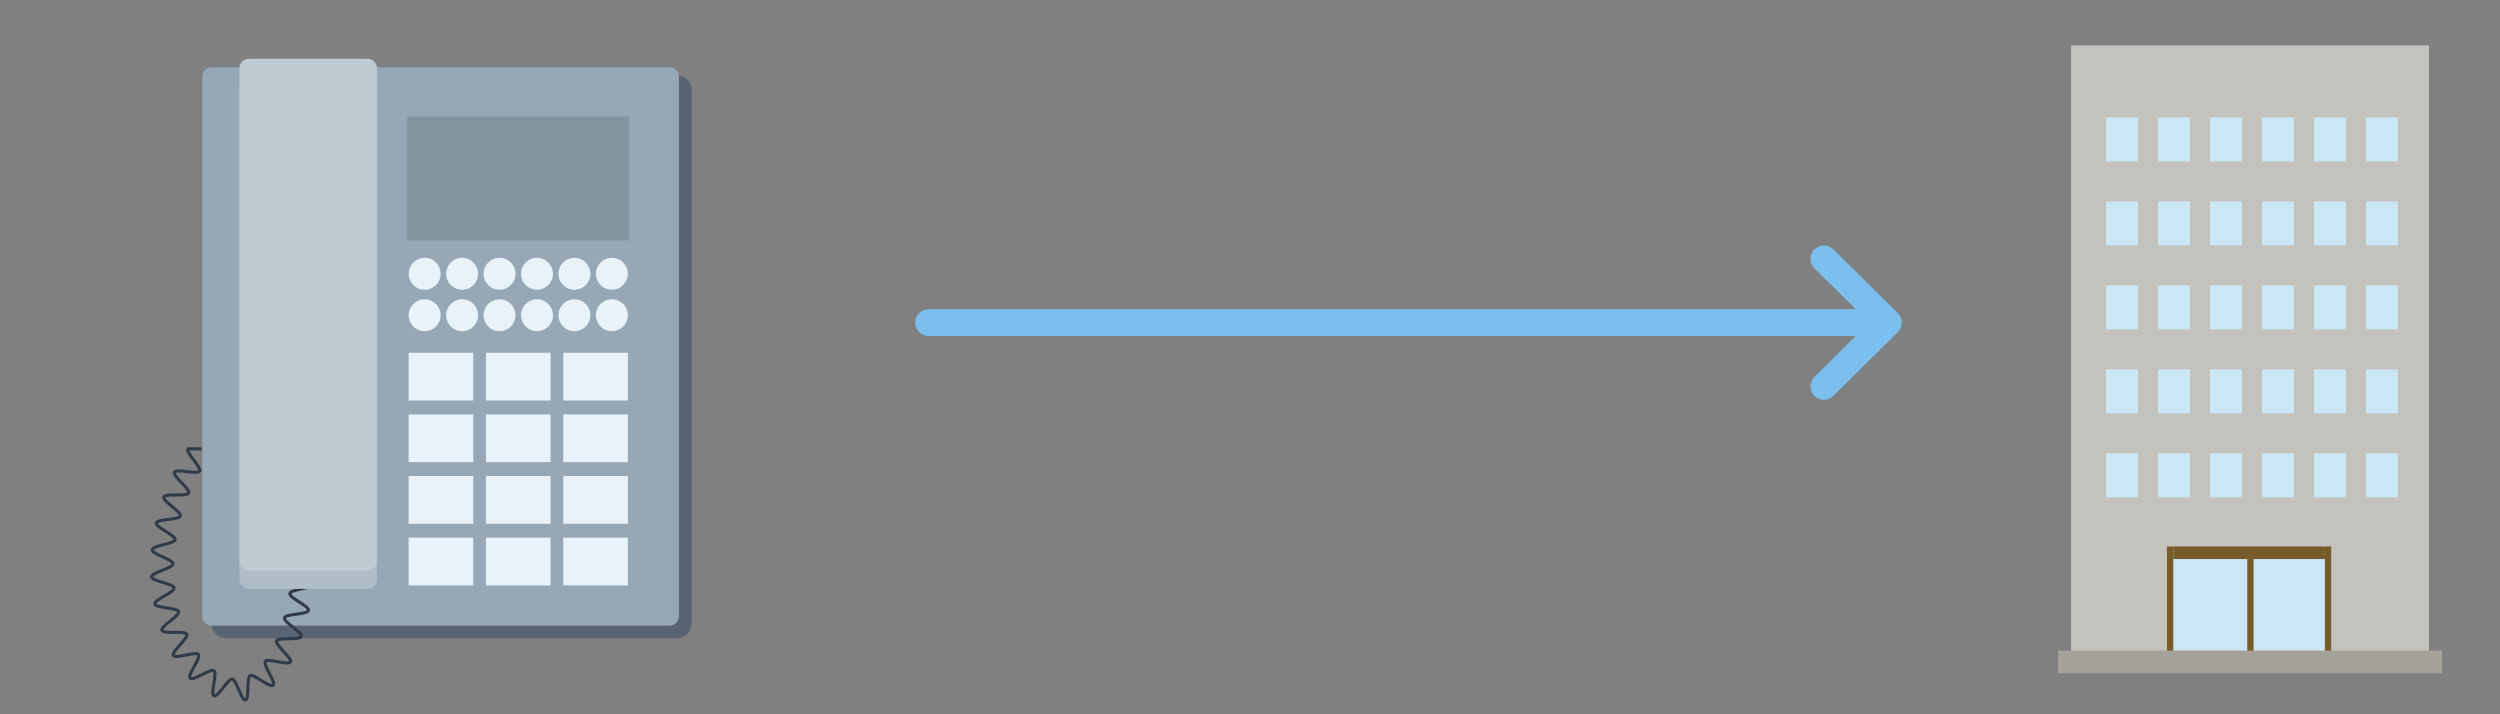 <?xml version="1.0" encoding="utf-8"?>
<!-- Generator: Adobe Illustrator 24.0.2, SVG Export Plug-In . SVG Version: 6.00 Build 0)  -->
<svg version="1.1" id="レイヤー_1" xmlns="http://www.w3.org/2000/svg" xmlns:xlink="http://www.w3.org/1999/xlink" x="0px"
	 y="0px" width="448px" height="128px" viewBox="0 0 448 128" style="enable-background:new 0 0 448 128;" xml:space="preserve">
<rect x="0" y="0" width="448" height="128" fill="#808080" stroke="none"/>
<style type="text/css">
	.st0{fill:#586472;}
	.st1{fill:#96A7B5;}
	.st2{fill:none;stroke:#303A49;stroke-width:0.554;}
	.st3{fill:#AFBDC6;}
	.st4{fill:#BECBD3;}
	.st5{fill:#8495A0;}
	.st6{fill:#E8F2F9;}
	.st7{fill:#C4C2BC;}
	.st8{fill:#CBE6F4;}
	.st9{fill:#775B2A;}
	.st10{fill:#A5A29A;}
	.st11{fill:#7ABFED;}
</style>
<g>
	<path class="st0" d="M121.375,114.361H40.478c-1.432,0-2.593-1.161-2.593-2.593v-95.64c0-1.432,1.161-2.594,2.594-2.594h80.895
		c1.432,0,2.594,1.161,2.594,2.594v95.64C123.968,113.2,122.807,114.361,121.375,114.361z"/>
	<path class="st1" d="M120.018,112.108H37.9c-0.91,0-1.648-0.738-1.648-1.648V13.714c0-0.91,0.738-1.648,1.648-1.648h82.117
		c0.91,0,1.648,0.738,1.648,1.648v96.747C121.665,111.37,120.928,112.108,120.018,112.108z"/>
	<path class="st2" d="M52.971,48.77c0.13,0.769-3.566,2.166-3.443,2.922c0.126,0.769,4.076,0.919,4.194,1.674
		c0.121,0.769-3.593,2.125-3.478,2.88c0.116,0.772,4.064,0.967,4.174,1.722c0.111,0.772-3.62,2.078-3.518,2.833
		c0.106,0.772,4.051,1.025,4.148,1.78c0.101,0.775-3.649,2.023-3.557,2.781c0.094,0.772,4.034,1.086,4.119,1.842
		c0.089,0.775-3.68,1.961-3.602,2.72c0.082,0.776,4.015,1.155,4.087,1.914c0.075,0.776-3.716,1.893-3.651,2.652
		c0.068,0.779,3.993,1.23,4.051,1.989c0.058,0.779-3.753,1.822-3.704,2.58c0.05,0.779,3.965,1.319,4.006,2.078
		c0.041,0.782-3.794,1.736-3.764,2.491c0.033,0.786,3.932,1.422,3.954,2.18c0.021,0.793-3.839,1.647-3.829,2.412
		c0.01,0.793,3.888,1.551,3.887,2.313c-0.003,0.793-3.887,1.521-3.902,2.279c-0.017,0.793,3.834,1.685,3.803,2.443
		c-0.031,0.793-3.94,1.37-3.986,2.125c-0.048,0.789,3.76,1.842,3.697,2.59c-0.068,0.793-4,1.179-4.082,1.927
		c-0.089,0.786,3.66,2.04,3.554,2.778c-0.111,0.786-4.059,0.936-4.191,1.668c-0.139,0.789,3.513,2.3,3.352,3.024
		c-0.173,0.786-4.121,0.612-4.316,1.326c-0.212,0.779,3.27,2.645,3.034,3.345c-0.26,0.769-4.154,0.116-4.439,0.789
		c-0.319,0.752,2.835,3.133,2.487,3.769c-0.391,0.724-4.073-0.687-4.495-0.106c-0.485,0.673,1.917,3.789,1.399,4.285
		c-0.596,0.567-3.499-2.067-4.126-1.712c-0.706,0.393-0.116,4.251-0.844,4.387c-0.76,0.147-1.603-3.663-2.368-3.779
		c-0.738-0.11-2.573,3.338-3.296,3.007c-0.668-0.311,0.654-4.018,0.015-4.5c-0.588-0.444-3.731,1.924-4.281,1.346
		c-0.509-0.537,1.97-3.605,1.502-4.247c-0.437-0.601-4.104,0.858-4.497,0.174c-0.372-0.649,2.722-3.096,2.397-3.813
		c-0.311-0.684-4.191,0.055-4.453-0.684c-0.253-0.711,3.216-2.593,3.012-3.352c-0.197-0.728-4.143-0.612-4.288-1.38
		c-0.142-0.741,3.571-2.091,3.48-2.867c-0.089-0.752-4.013-1.203-4.049-1.982c-0.036-0.752,3.827-1.572,3.842-2.351
		c0.017-0.759-3.81-1.736-3.742-2.512c0.066-0.755,4.005-1.049,4.124-1.818c0.116-0.748-3.55-2.221-3.383-2.98
		c0.164-0.738,4.107-0.519,4.324-1.264c0.212-0.728-3.238-2.659-2.975-3.39c0.256-0.714,4.143-0.007,4.451-0.721
		c0.299-0.697-2.887-3.031-2.537-3.725c0.34-0.676,4.114,0.489,4.504-0.188c0.379-0.653-2.517-3.342-2.088-3.994l2.485,0.006"/>
	<path class="st3" d="M65.83,105.537H44.645c-0.96,0-1.739-0.779-1.739-1.739V15.557c0-0.96,0.779-1.739,1.739-1.739h21.185
		c0.96,0,1.739,0.779,1.739,1.739v88.24C67.57,104.758,66.791,105.537,65.83,105.537z"/>
	<path class="st4" d="M65.83,102.249H44.645c-0.96,0-1.739-0.779-1.739-1.739V12.269c0-0.96,0.779-1.739,1.739-1.739h21.185
		c0.96,0,1.739,0.779,1.739,1.739v88.24C67.57,101.47,66.791,102.249,65.83,102.249z"/>
	<rect x="72.986" y="20.864" class="st5" width="39.775" height="22.222"/>
	<g>
		<rect x="73.225" y="63.215" class="st6" width="11.585" height="8.558"/>
		<rect x="87.08" y="63.215" class="st6" width="11.587" height="8.558"/>
		<rect x="100.938" y="63.215" class="st6" width="11.585" height="8.558"/>
		<rect x="73.225" y="74.26" class="st6" width="11.585" height="8.558"/>
		<rect x="87.08" y="74.26" class="st6" width="11.587" height="8.558"/>
		<rect x="100.938" y="74.26" class="st6" width="11.585" height="8.558"/>
		<rect x="73.225" y="85.304" class="st6" width="11.585" height="8.558"/>
		<rect x="87.08" y="85.304" class="st6" width="11.587" height="8.558"/>
		<rect x="100.938" y="85.304" class="st6" width="11.585" height="8.558"/>
		<rect x="73.225" y="96.349" class="st6" width="11.585" height="8.558"/>
		<rect x="87.08" y="96.349" class="st6" width="11.587" height="8.558"/>
		<rect x="100.938" y="96.349" class="st6" width="11.585" height="8.558"/>
	</g>
	<g>
		<path class="st6" d="M78.961,49.063c0,1.58-1.281,2.862-2.86,2.862c-1.58,0-2.862-1.283-2.862-2.862
			c0-1.58,1.283-2.862,2.862-2.862C77.68,46.2,78.961,47.483,78.961,49.063z"/>
		<path class="st6" d="M85.671,49.063c0,1.58-1.281,2.862-2.862,2.862c-1.58,0-2.86-1.283-2.86-2.862c0-1.58,1.281-2.862,2.86-2.862
			C84.391,46.2,85.671,47.483,85.671,49.063z"/>
		<path class="st6" d="M92.379,49.063c0,1.58-1.28,2.862-2.86,2.862c-1.582,0-2.862-1.283-2.862-2.862
			c0-1.58,1.281-2.862,2.862-2.862C91.099,46.2,92.379,47.483,92.379,49.063z"/>
		<path class="st6" d="M99.09,49.063c0,1.58-1.28,2.862-2.862,2.862c-1.58,0-2.86-1.283-2.86-2.862c0-1.58,1.281-2.862,2.86-2.862
			C97.81,46.2,99.09,47.483,99.09,49.063z"/>
		<path class="st6" d="M105.798,49.063c0,1.58-1.281,2.862-2.86,2.862c-1.582,0-2.862-1.283-2.862-2.862
			c0-1.58,1.28-2.862,2.862-2.862C104.518,46.2,105.798,47.483,105.798,49.063z"/>
		<path class="st6" d="M112.509,49.063c0,1.58-1.281,2.862-2.862,2.862c-1.58,0-2.86-1.283-2.86-2.862
			c0-1.58,1.281-2.862,2.86-2.862C111.228,46.2,112.509,47.483,112.509,49.063z"/>
	</g>
	<g>
		<path class="st6" d="M78.961,56.491c0,1.58-1.281,2.86-2.86,2.86c-1.58,0-2.862-1.281-2.862-2.86c0-1.58,1.283-2.862,2.862-2.862
			C77.68,53.629,78.961,54.911,78.961,56.491z"/>
		<path class="st6" d="M85.671,56.491c0,1.58-1.281,2.86-2.862,2.86c-1.58,0-2.86-1.281-2.86-2.86c0-1.58,1.281-2.862,2.86-2.862
			C84.391,53.629,85.671,54.911,85.671,56.491z"/>
		<path class="st6" d="M92.379,56.491c0,1.58-1.28,2.86-2.86,2.86c-1.582,0-2.862-1.281-2.862-2.86c0-1.58,1.281-2.862,2.862-2.862
			C91.099,53.629,92.379,54.911,92.379,56.491z"/>
		<path class="st6" d="M99.09,56.491c0,1.58-1.28,2.86-2.862,2.86c-1.58,0-2.86-1.281-2.86-2.86c0-1.58,1.281-2.862,2.86-2.862
			C97.81,53.629,99.09,54.911,99.09,56.491z"/>
		<path class="st6" d="M105.798,56.491c0,1.58-1.281,2.86-2.86,2.86c-1.582,0-2.862-1.281-2.862-2.86c0-1.58,1.28-2.862,2.862-2.862
			C104.518,53.629,105.798,54.911,105.798,56.491z"/>
		<path class="st6" d="M112.509,56.491c0,1.58-1.281,2.86-2.862,2.86c-1.58,0-2.86-1.281-2.86-2.86c0-1.58,1.281-2.862,2.86-2.862
			C111.228,53.629,112.509,54.911,112.509,56.491z"/>
	</g>
</g>
<g>
	<rect x="371.132" y="8.142" class="st7" width="64.136" height="109.018"/>
	<rect x="388.475" y="97.916" class="st8" width="29.058" height="19.244"/>
	<rect x="389.452" y="97.916" class="st9" width="27.168" height="2.264"/>
	<rect x="388.32" y="97.916" class="st9" width="1.132" height="19.244"/>
	<rect x="416.62" y="97.916" class="st9" width="1.132" height="19.244"/>
	<rect x="402.71" y="100.18" class="st9" width="1.132" height="16.98"/>
	<rect x="368.8" y="116.577" class="st10" width="68.8" height="4.081"/>
	<rect x="377.4" y="21.042" class="st8" width="5.733" height="7.883"/>
	<rect x="386.717" y="21.042" class="st8" width="5.733" height="7.883"/>
	<rect x="396.033" y="21.042" class="st8" width="5.733" height="7.883"/>
	<rect x="405.35" y="21.042" class="st8" width="5.733" height="7.883"/>
	<rect x="414.667" y="21.042" class="st8" width="5.733" height="7.883"/>
	<rect x="423.983" y="21.042" class="st8" width="5.733" height="7.883"/>
	<rect x="377.4" y="36.092" class="st8" width="5.733" height="7.883"/>
	<rect x="386.717" y="36.092" class="st8" width="5.733" height="7.883"/>
	<rect x="396.033" y="36.092" class="st8" width="5.733" height="7.883"/>
	<rect x="405.35" y="36.092" class="st8" width="5.733" height="7.883"/>
	<rect x="414.667" y="36.092" class="st8" width="5.733" height="7.883"/>
	<rect x="423.983" y="36.092" class="st8" width="5.733" height="7.883"/>
	<rect x="377.4" y="51.142" class="st8" width="5.733" height="7.883"/>
	<rect x="386.717" y="51.142" class="st8" width="5.733" height="7.883"/>
	<rect x="396.033" y="51.142" class="st8" width="5.733" height="7.883"/>
	<rect x="405.35" y="51.142" class="st8" width="5.733" height="7.883"/>
	<rect x="414.667" y="51.142" class="st8" width="5.733" height="7.883"/>
	<rect x="423.983" y="51.142" class="st8" width="5.733" height="7.883"/>
	<rect x="377.4" y="66.192" class="st8" width="5.733" height="7.883"/>
	<rect x="386.717" y="66.192" class="st8" width="5.733" height="7.883"/>
	<rect x="396.033" y="66.192" class="st8" width="5.733" height="7.883"/>
	<rect x="405.35" y="66.192" class="st8" width="5.733" height="7.883"/>
	<rect x="414.667" y="66.192" class="st8" width="5.733" height="7.883"/>
	<rect x="423.983" y="66.192" class="st8" width="5.733" height="7.883"/>
	<rect x="377.4" y="81.242" class="st8" width="5.733" height="7.883"/>
	<rect x="386.717" y="81.242" class="st8" width="5.733" height="7.883"/>
	<rect x="396.033" y="81.242" class="st8" width="5.733" height="7.883"/>
	<rect x="405.35" y="81.242" class="st8" width="5.733" height="7.883"/>
	<rect x="414.667" y="81.242" class="st8" width="5.733" height="7.883"/>
	<rect x="423.983" y="81.242" class="st8" width="5.733" height="7.883"/>
</g>
<g>
	<path class="st11" d="M325.135,44.698c-0.933,0.943-0.925,2.464,0.019,3.397l7.398,7.319H166.405c-1.326,0-2.402,1.075-2.402,2.402
		c0,1.327,1.076,2.402,2.402,2.402h166.146l-7.398,7.319c-0.943,0.933-0.952,2.454-0.019,3.398c0.933,0.943,2.455,0.952,3.398,0.019
		l11.553-11.429c0.457-0.452,0.714-1.067,0.714-1.708c0-0.642-0.257-1.256-0.714-1.708L328.533,44.68
		C327.589,43.747,326.068,43.754,325.135,44.698z"/>
</g>
</svg>
